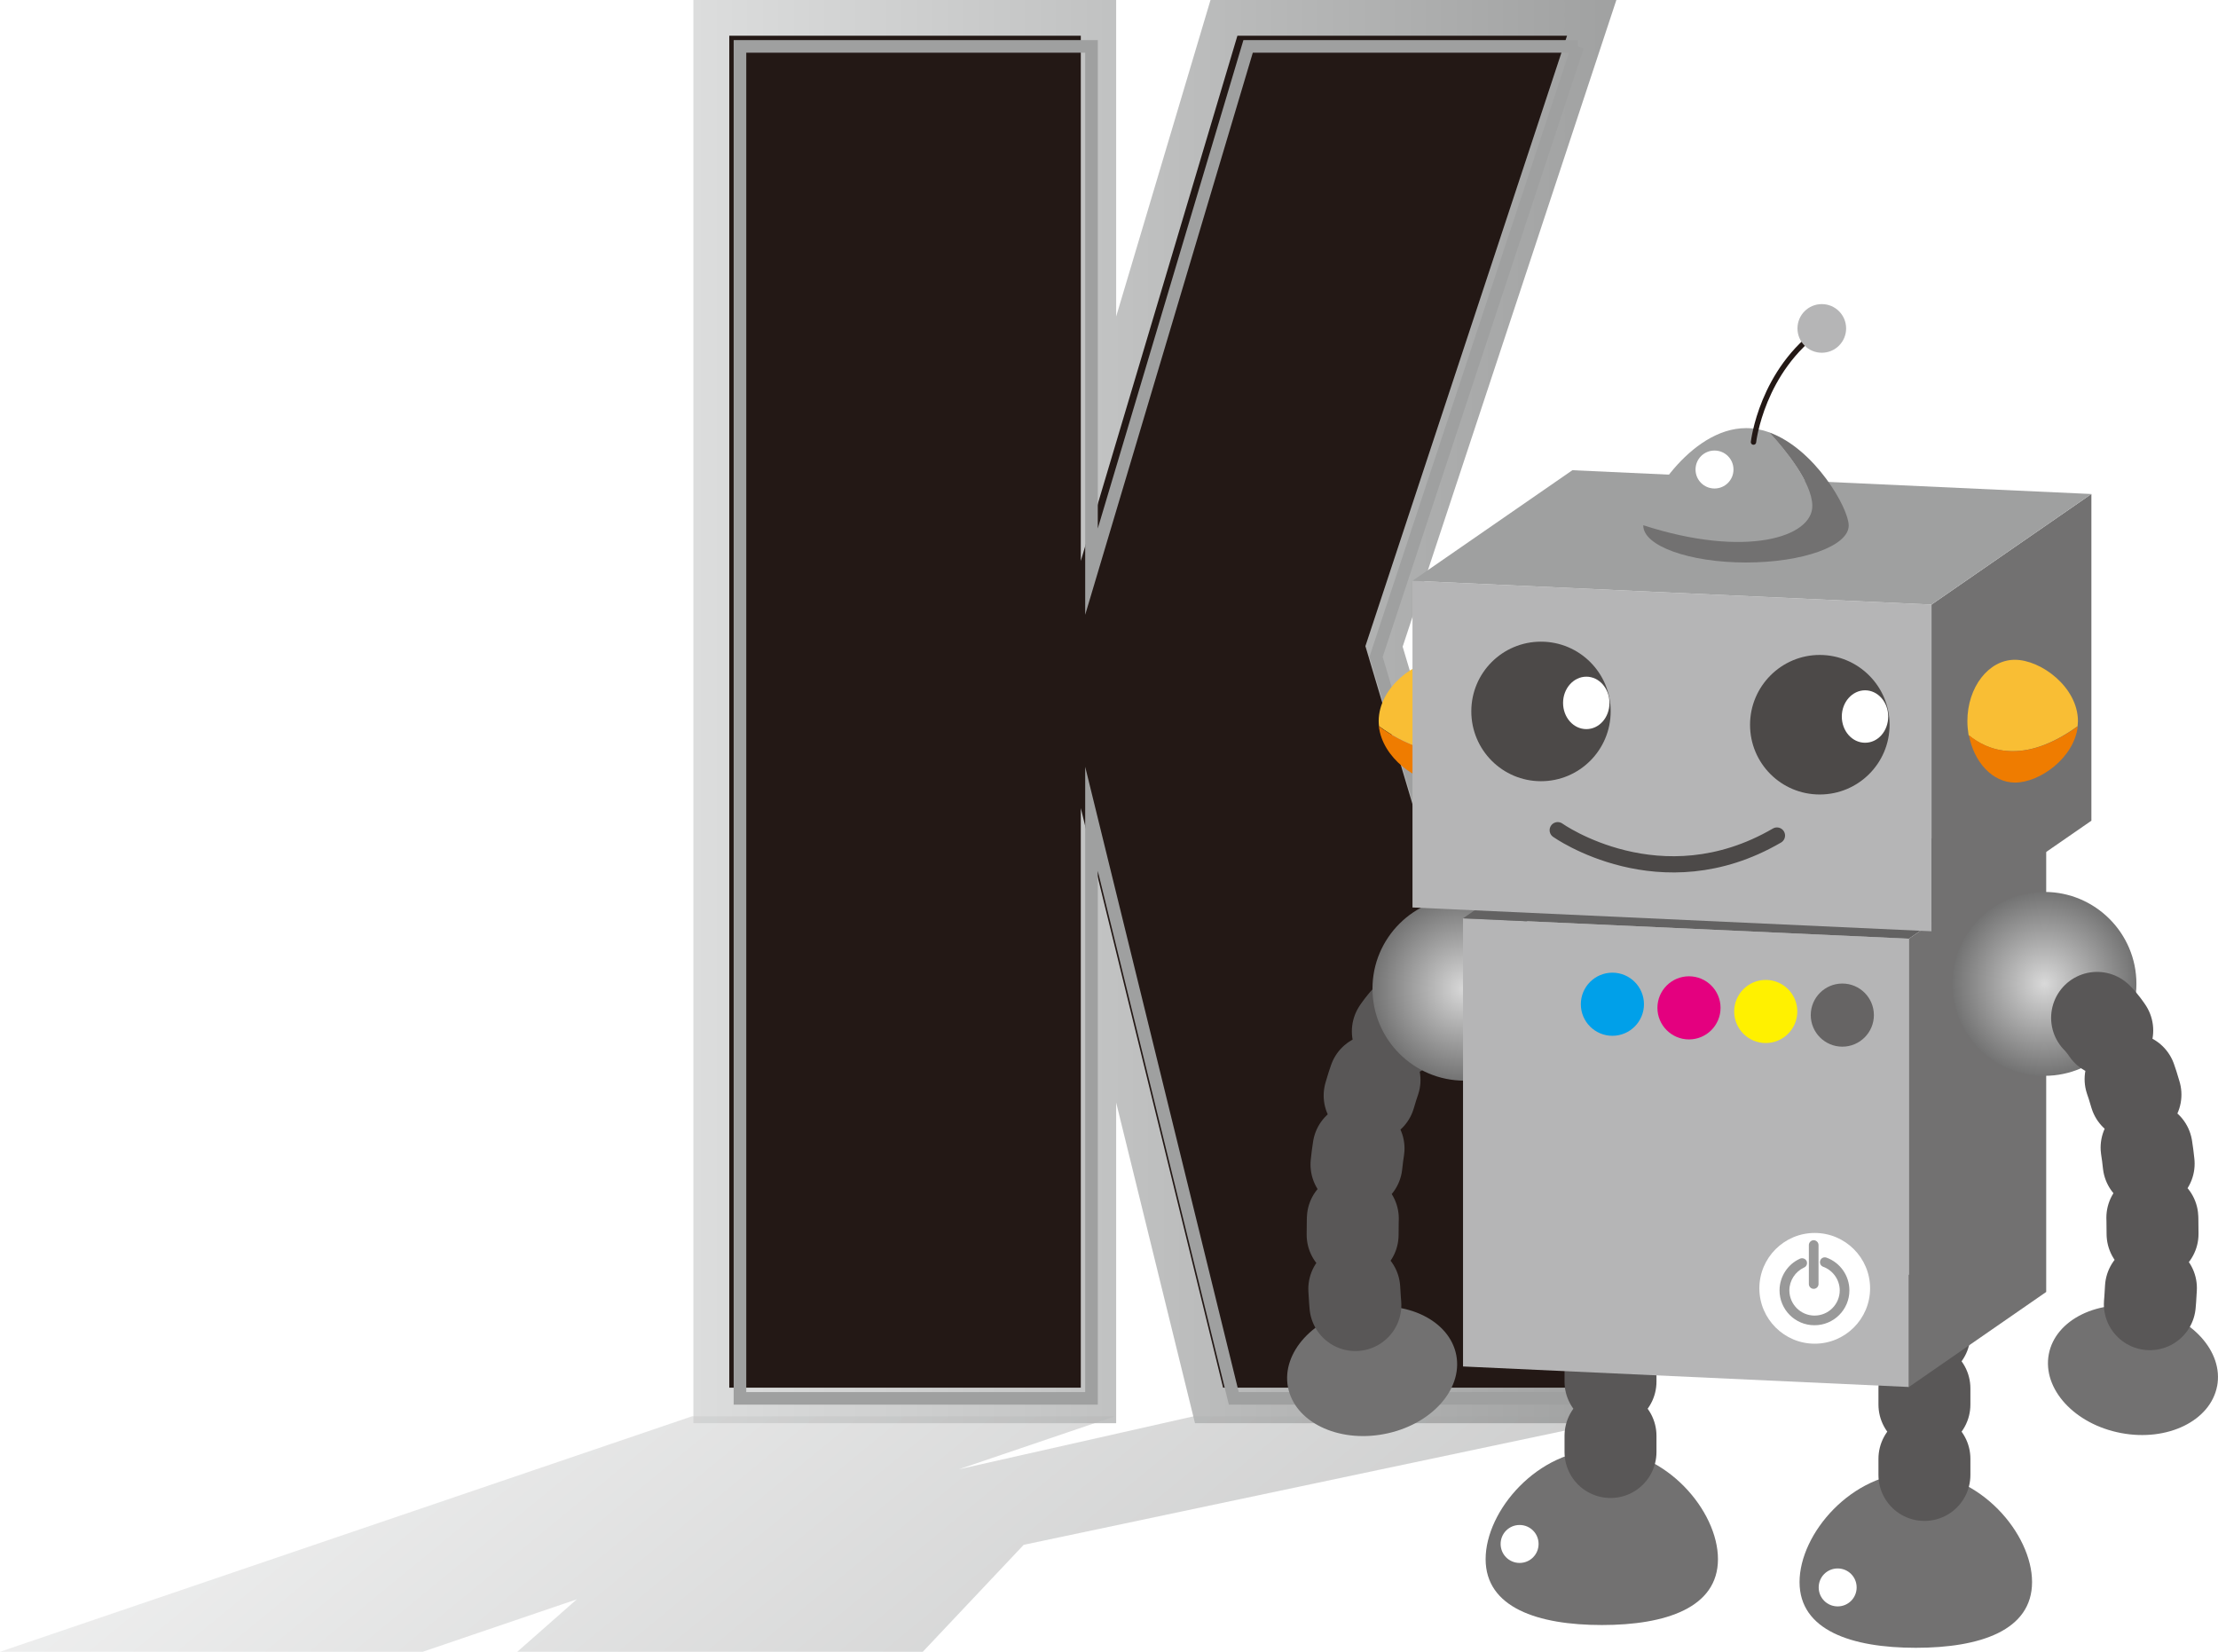 <?xml version="1.0" encoding="UTF-8"?>
<svg id="_レイヤー_2" data-name="レイヤー 2" xmlns="http://www.w3.org/2000/svg" xmlns:xlink="http://www.w3.org/1999/xlink" viewBox="0 0 128.59 95.76">
  <defs>
    <style>
      .cls-1 {
        stroke: #4c4948;
        stroke-width: .94px;
      }

      .cls-1, .cls-2, .cls-3, .cls-4, .cls-5 {
        fill: none;
      }

      .cls-1, .cls-4, .cls-5 {
        stroke-linecap: round;
        stroke-linejoin: round;
      }

      .cls-6 {
        fill: #4c4948;
      }

      .cls-7 {
        fill: #fff;
      }

      .cls-8 {
        fill: url(#radial-gradient);
      }

      .cls-3 {
        filter: url(#drop-shadow-1);
        stroke: #9fa0a0;
        stroke-miterlimit: 10;
        stroke-width: .73px;
      }

      .cls-9 {
        fill: url(#linear-gradient-2);
        opacity: .5;
      }

      .cls-10 {
        fill: #ef7c00;
      }

      .cls-4 {
        stroke: #595757;
        stroke-dasharray: .94 3.14;
        stroke-width: 5.33px;
      }

      .cls-11 {
        fill: #727171;
      }

      .cls-5 {
        stroke: #231815;
        stroke-width: .31px;
      }

      .cls-12 {
        fill: #666464;
      }

      .cls-13 {
        fill: #231815;
      }

      .cls-14 {
        fill: url(#radial-gradient-2);
      }

      .cls-15 {
        fill: #636262;
      }

      .cls-16 {
        fill: #b5b5b6;
      }

      .cls-17 {
        fill: #999;
      }

      .cls-18 {
        fill: #fff100;
      }

      .cls-19 {
        fill: #00a0e9;
      }

      .cls-20 {
        fill: #e4007f;
      }

      .cls-21 {
        fill: #9fa0a0;
      }

      .cls-22 {
        fill: #f9be34;
      }

      .cls-23 {
        fill: url(#linear-gradient);
      }
    </style>
    <linearGradient id="linear-gradient" x1="40.2" y1="41.25" x2="94.73" y2="41.25" gradientUnits="userSpaceOnUse">
      <stop offset="0" stop-color="#dcdddd"/>
      <stop offset="1" stop-color="#9fa0a0"/>
    </linearGradient>
    <linearGradient id="linear-gradient-2" x1="38.9" y1="39.62" x2="116.92" y2="39.62" gradientTransform="translate(-78.82 128.55) scale(1 -1) skewX(50.6)" xlink:href="#linear-gradient"/>
    <filter id="drop-shadow-1" x="40.65" y=".42" width="54.48" height="83.04" filterUnits="userSpaceOnUse">
      <feOffset dx=".62" dy=".62"/>
      <feGaussianBlur result="blur" stdDeviation=".62"/>
      <feFlood flood-color="#231815" flood-opacity=".75"/>
      <feComposite in2="blur" operator="in"/>
      <feComposite in="SourceGraphic"/>
    </filter>
    <radialGradient id="radial-gradient" cx="-1779.93" cy="57.32" fx="-1779.93" fy="57.32" r="5.33" gradientTransform="translate(-1695.03) rotate(-180) scale(1 -1)" gradientUnits="userSpaceOnUse">
      <stop offset="0" stop-color="#d9d9d9"/>
      <stop offset="1" stop-color="#737373"/>
    </radialGradient>
    <radialGradient id="radial-gradient-2" cx="118.53" cy="57.04" fx="118.53" fy="57.04" r="5.33" gradientTransform="matrix(1,0,0,1,0,0)" xlink:href="#radial-gradient"/>
  </defs>
  <g id="_レイヤー_1-2" data-name="レイヤー 1">
    <g>
      <g>
        <polygon class="cls-23" points="69.28 82.51 64.71 63.92 64.71 82.51 40.2 82.51 40.2 0 64.71 0 64.71 18.35 70.18 0 93.71 0 81.32 37.49 94.73 82.51 69.28 82.51"/>
        <polygon class="cls-9" points="69.2 82.11 55.59 85.18 64.63 82.11 40.12 82.11 0 95.76 24.51 95.76 33.44 92.72 29.99 95.76 53.5 95.76 59.35 89.56 94.65 82.11 69.2 82.11"/>
        <path class="cls-13" d="M90.85,2.07l-11.69,35.39,12.81,42.99h-21.06l-8.25-33.6v33.6h-20.38V2.07h20.38v30.45l9.08-30.45h19.12Z"/>
        <path class="cls-3" d="M90.85,2.07l-11.69,35.39,12.81,42.99h-21.06l-8.25-33.6v33.6h-20.38V2.07h20.38v30.45l9.08-30.45h19.12Z"/>
      </g>
      <g>
        <path class="cls-11" d="M74.67,80.41c.38,2.02,2.88,3.24,5.57,2.73,2.7-.51,4.57-2.56,4.19-4.57-.38-2.01-2.88-3.24-5.57-2.72-2.7.51-4.57,2.56-4.19,4.57Z"/>
        <path class="cls-4" d="M81.63,59.06s-4.55,4.08-2.82,18.99"/>
        <path class="cls-8" d="M90.23,57.32c0,2.95-2.39,5.33-5.33,5.33s-5.33-2.39-5.33-5.33,2.39-5.33,5.33-5.33,5.33,2.39,5.33,5.33Z"/>
        <path class="cls-11" d="M99.6,90.39c0,2.81-3.01,3.82-6.73,3.82s-6.74-1.01-6.74-3.82,3.02-6.35,6.74-6.35,6.73,3.55,6.73,6.35Z"/>
        <line class="cls-4" x1="93.37" y1="75.08" x2="93.37" y2="85.9"/>
        <path class="cls-11" d="M117.81,91.72c0,2.81-3.02,3.81-6.74,3.81s-6.74-1.01-6.74-3.81,3.02-6.35,6.74-6.35,6.74,3.55,6.74,6.35Z"/>
        <line class="cls-4" x1="111.57" y1="76.41" x2="111.57" y2="87.24"/>
        <g>
          <polygon class="cls-16" points="110.67 80.41 84.82 79.22 84.82 53.24 110.67 54.42 110.67 80.41"/>
          <polygon class="cls-11" points="118.63 74.9 110.67 80.41 110.67 54.42 118.63 48.91 118.63 74.9"/>
          <polygon class="cls-15" points="110.67 54.42 84.82 53.24 92.79 47.73 118.63 48.91 110.67 54.42"/>
        </g>
        <g>
          <path class="cls-14" d="M113.2,57.04c0,2.95,2.38,5.33,5.33,5.33s5.33-2.39,5.33-5.33-2.39-5.33-5.33-5.33-5.33,2.39-5.33,5.33Z"/>
          <path class="cls-11" d="M128.54,80.35c-.38,2.02-2.88,3.24-5.57,2.73-2.7-.51-4.57-2.56-4.19-4.57.38-2.01,2.88-3.24,5.57-2.72,2.7.51,4.57,2.56,4.19,4.57Z"/>
        </g>
        <g>
          <path class="cls-22" d="M79.95,42.11c-.01-.1-.02-.2-.02-.3,0-1.97,2.14-3.56,3.66-3.56s2.75,1.59,2.75,3.56c0,.28-.03.55-.07.81-1.07.88-3.16,1.76-6.31-.51Z"/>
          <path class="cls-10" d="M83.58,45.37c-1.44,0-3.43-1.43-3.64-3.26,3.16,2.27,5.25,1.39,6.31.51-.28,1.57-1.37,2.75-2.68,2.75Z"/>
          <path class="cls-2" d="M79.93,41.81c0,1.96,2.14,3.56,3.66,3.56s2.75-1.59,2.75-3.56-1.23-3.56-2.75-3.56-3.66,1.59-3.66,3.56Z"/>
        </g>
        <polygon class="cls-16" points="111.98 53.99 81.89 52.61 81.89 33.67 111.98 35.05 111.98 53.99"/>
        <polygon class="cls-11" points="121.25 47.58 111.98 53.99 111.98 35.05 121.25 28.64 121.25 47.58"/>
        <polygon class="cls-21" points="111.98 35.05 81.89 33.67 91.16 27.26 121.25 28.64 111.98 35.05"/>
        <g>
          <path class="cls-6" d="M93.38,41.24c0,2.24-1.81,4.05-4.04,4.05s-4.04-1.81-4.04-4.05,1.81-4.04,4.04-4.04,4.04,1.81,4.04,4.04Z"/>
          <path class="cls-7" d="M90.62,40.75c0,.84.6,1.52,1.35,1.52s1.34-.68,1.34-1.52-.6-1.52-1.34-1.52-1.35.68-1.35,1.52Z"/>
        </g>
        <g>
          <path class="cls-6" d="M109.55,42.02c0,2.23-1.81,4.04-4.05,4.04s-4.04-1.81-4.04-4.04,1.81-4.05,4.04-4.05,4.05,1.81,4.05,4.05Z"/>
          <path class="cls-7" d="M106.78,41.54c0,.84.6,1.52,1.35,1.52s1.34-.68,1.34-1.52-.6-1.52-1.34-1.52-1.35.68-1.35,1.52Z"/>
        </g>
        <g>
          <path class="cls-22" d="M120.45,42.11c0-.1.02-.2.02-.3,0-1.97-2.14-3.56-3.66-3.56s-2.75,1.59-2.75,3.56c0,.28.03.55.07.81,1.07.88,3.16,1.76,6.31-.51Z"/>
          <path class="cls-10" d="M116.82,45.37c1.44,0,3.43-1.43,3.64-3.26-3.16,2.27-5.25,1.39-6.31.51.29,1.57,1.37,2.75,2.68,2.75Z"/>
          <path class="cls-2" d="M120.47,41.81c0,1.96-2.14,3.56-3.66,3.56s-2.75-1.59-2.75-3.56,1.23-3.56,2.75-3.56,3.66,1.59,3.66,3.56Z"/>
        </g>
        <g>
          <path class="cls-21" d="M105.08,29.3c-.04-1.32-1.55-3.2-2.49-4.23-.44-.16-.89-.25-1.36-.25-3.27,0-5.92,4.41-5.95,5.62,5.92,1.93,9.85.7,9.8-1.15Z"/>
          <path class="cls-11" d="M101.23,32.61c3.29,0,5.95-.96,5.95-2.14,0-1.01-1.96-4.44-4.6-5.4.94,1.03,2.46,2.9,2.49,4.23.05,1.85-3.88,3.07-9.8,1.15,0,0,0,.02,0,.02,0,1.18,2.67,2.14,5.95,2.14Z"/>
        </g>
        <path class="cls-2" d="M95.28,30.47c0,1.18,2.67,2.14,5.95,2.14s5.95-.96,5.95-2.14-2.67-5.65-5.95-5.65-5.95,4.47-5.95,5.65Z"/>
        <path class="cls-5" d="M101.66,25.63s.47-4.17,3.97-6.59"/>
        <path class="cls-16" d="M104.21,19.04c0,.78.63,1.41,1.41,1.41s1.41-.63,1.41-1.41-.63-1.41-1.41-1.41-1.41.63-1.41,1.41Z"/>
        <path class="cls-12" d="M108.64,58.85c0,1.01-.82,1.83-1.83,1.83s-1.83-.82-1.83-1.83.82-1.83,1.83-1.83,1.83.82,1.83,1.83Z"/>
        <path class="cls-18" d="M104.2,58.64c0,1.01-.82,1.83-1.83,1.83s-1.83-.82-1.83-1.83.82-1.83,1.83-1.83,1.83.82,1.83,1.83Z"/>
        <path class="cls-20" d="M99.75,58.43c0,1.01-.82,1.83-1.83,1.83s-1.83-.82-1.83-1.83.82-1.83,1.83-1.83,1.83.82,1.83,1.83Z"/>
        <path class="cls-19" d="M95.31,58.22c0,1.01-.82,1.83-1.83,1.83s-1.83-.82-1.83-1.83.82-1.83,1.83-1.83,1.83.82,1.83,1.83Z"/>
        <g>
          <path class="cls-7" d="M102,74.69c0,1.77,1.44,3.21,3.21,3.21s3.21-1.44,3.21-3.21-1.44-3.21-3.21-3.21-3.21,1.44-3.21,3.21Z"/>
          <g>
            <path class="cls-17" d="M105.19,76.83c-1.12,0-2.02-.91-2.02-2.02,0-.79.47-1.52,1.19-1.84.14-.06.31,0,.38.14.06.14,0,.31-.14.37-.52.24-.86.76-.86,1.33,0,.8.65,1.46,1.46,1.46s1.46-.66,1.46-1.46c0-.61-.39-1.16-.96-1.37-.15-.05-.22-.22-.17-.36.05-.15.21-.22.36-.17.8.29,1.33,1.05,1.33,1.9,0,1.12-.91,2.02-2.02,2.02Z"/>
            <path class="cls-17" d="M105.15,74.72c-.16,0-.28-.13-.28-.28v-2.26c0-.15.13-.28.28-.28s.28.13.28.28v2.26c0,.16-.13.28-.28.28Z"/>
          </g>
        </g>
        <path class="cls-4" d="M121.58,59.01s4.55,4.08,2.83,18.99"/>
        <path class="cls-1" d="M90.31,48.13s5.96,4.24,12.71.31"/>
        <path class="cls-7" d="M100.5,27.22c0,.61-.49,1.1-1.1,1.1s-1.1-.49-1.1-1.1.49-1.1,1.1-1.1,1.1.49,1.1,1.1Z"/>
        <path class="cls-7" d="M89.2,89.51c0,.61-.49,1.1-1.1,1.1s-1.1-.49-1.1-1.1.49-1.1,1.1-1.1,1.1.49,1.1,1.1Z"/>
        <path class="cls-7" d="M107.64,92.03c0,.61-.49,1.1-1.1,1.1s-1.1-.49-1.1-1.1.49-1.1,1.1-1.1,1.1.49,1.1,1.1Z"/>
      </g>
    </g>
  </g>
</svg>